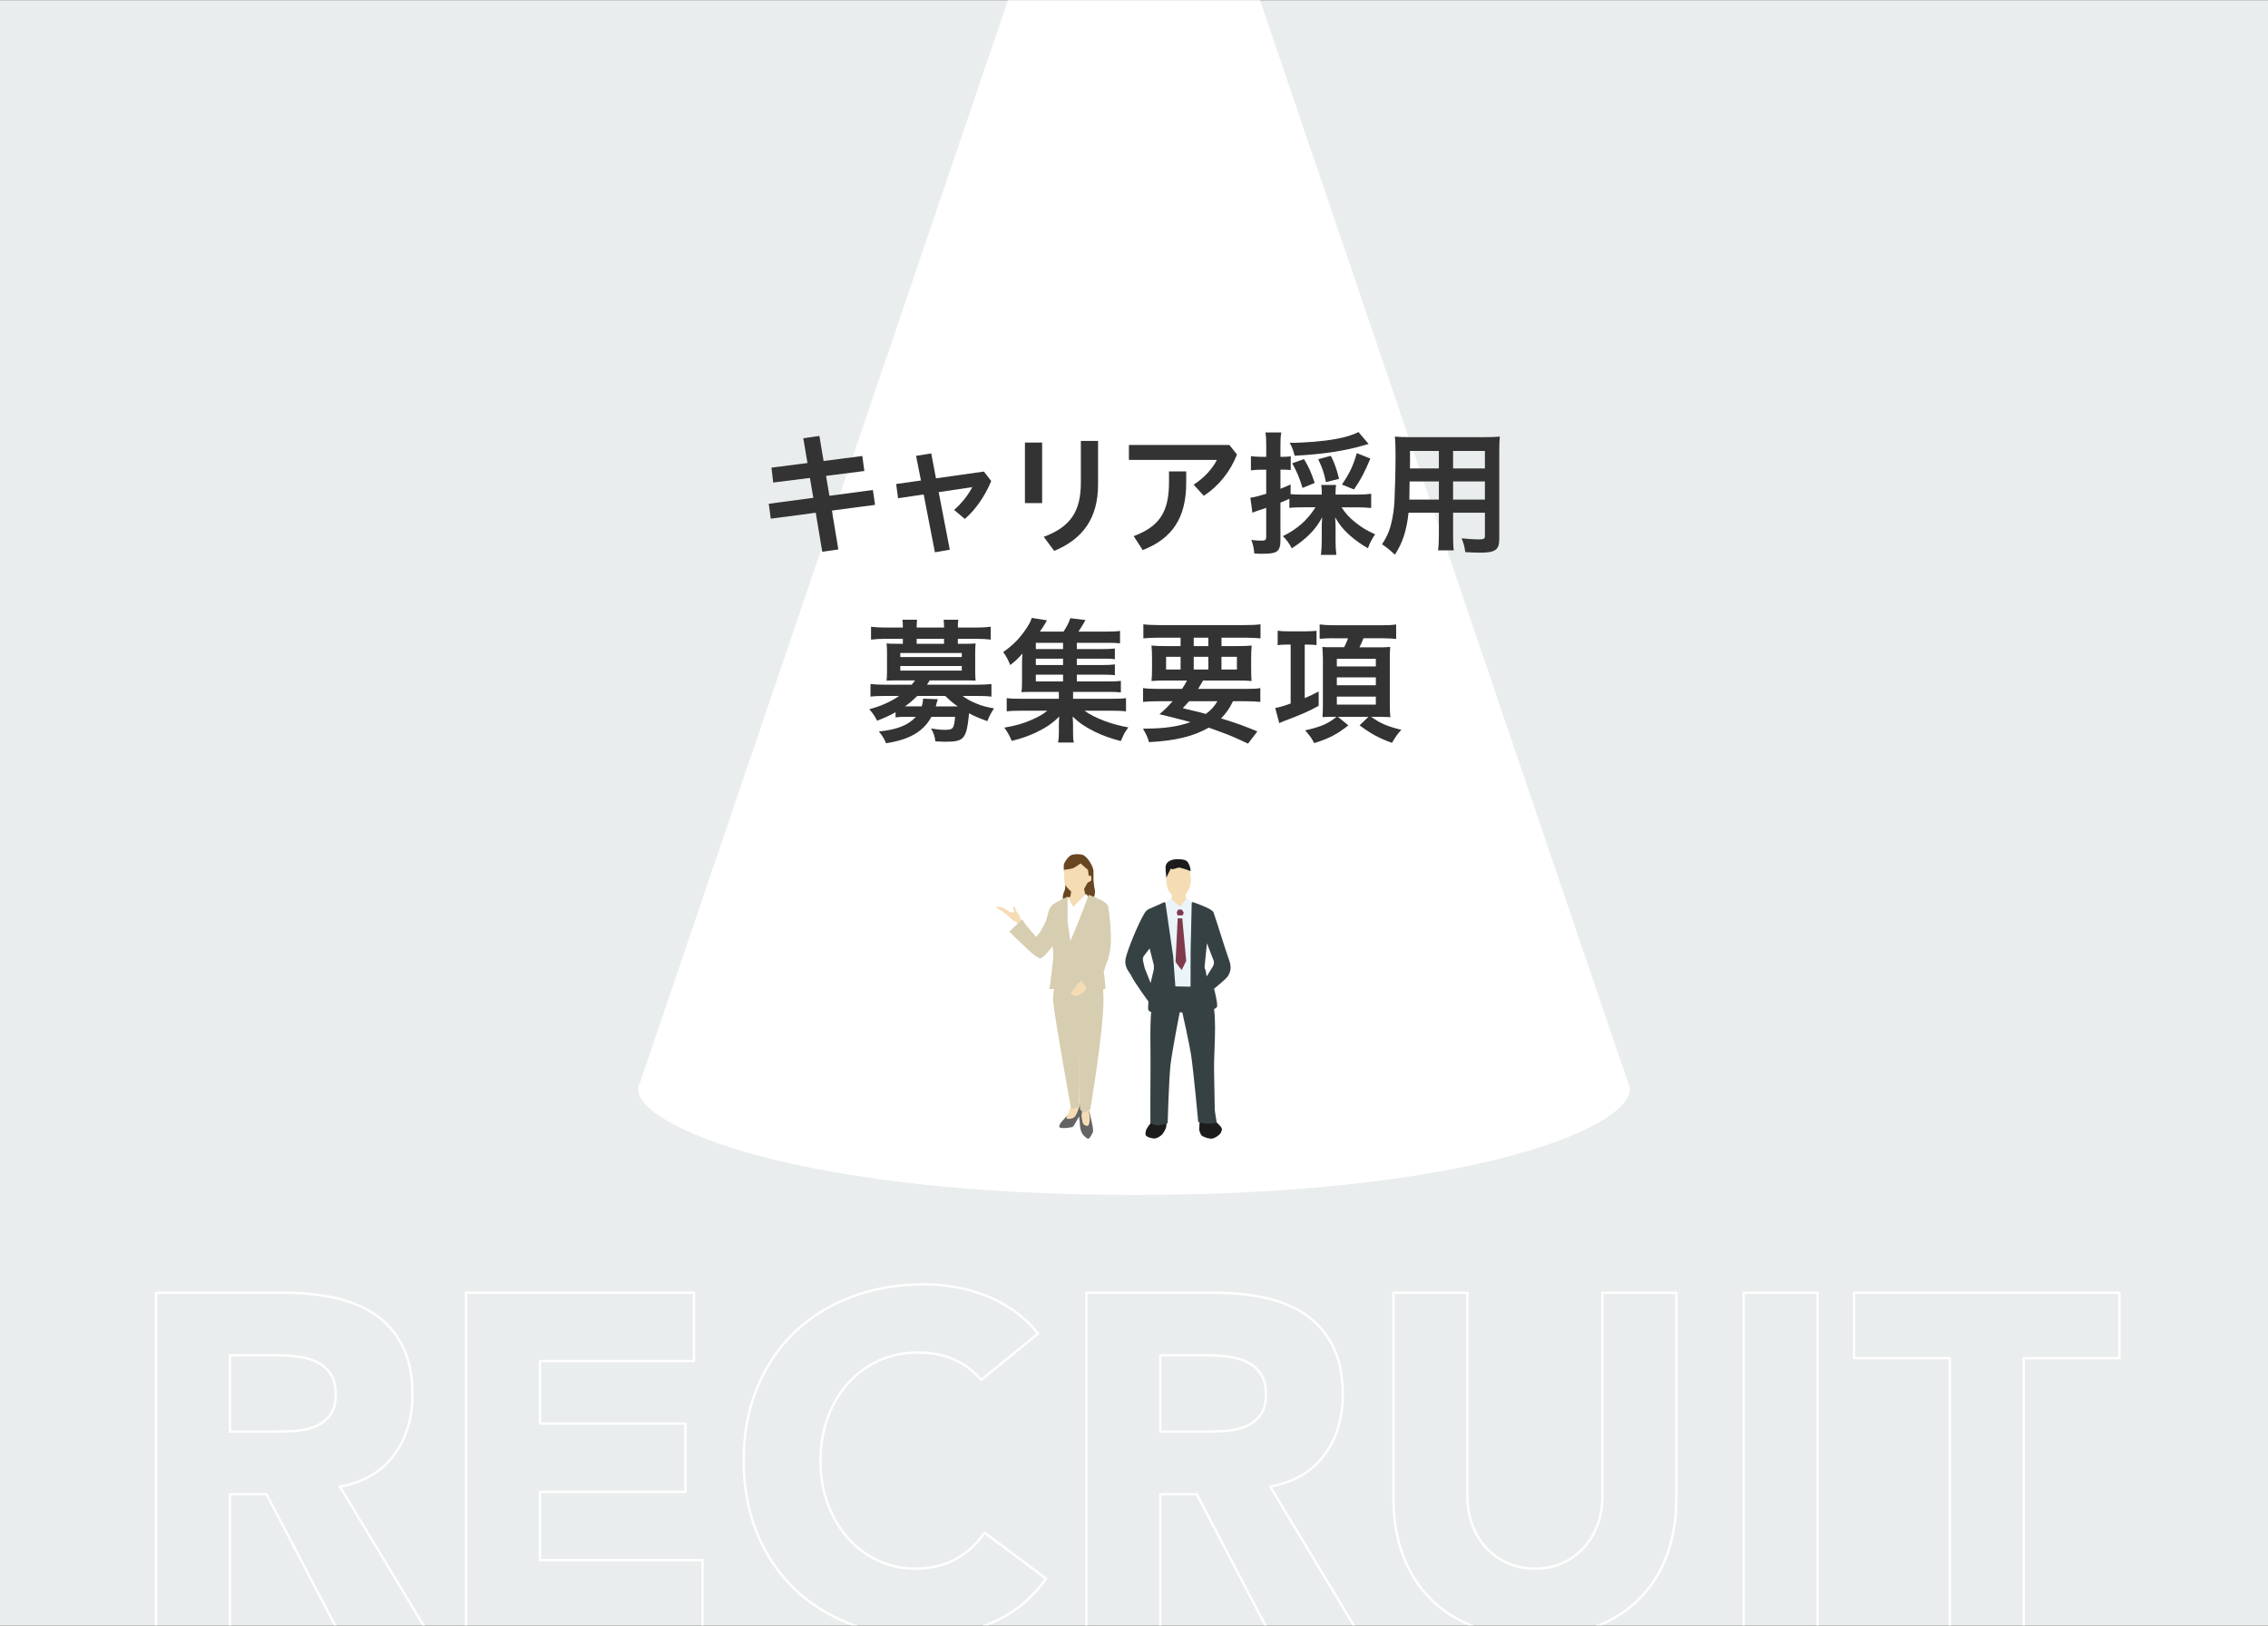 <?xml version="1.0" encoding="utf-8"?>
<!-- Generator: Adobe Illustrator 27.7.0, SVG Export Plug-In . SVG Version: 6.00 Build 0)  -->
<svg version="1.1" id="レイヤー_1" xmlns="http://www.w3.org/2000/svg" xmlns:xlink="http://www.w3.org/1999/xlink" x="0px"
	 y="0px" width="1920px" height="1376px" viewBox="0 0 1920 1376" style="enable-background:new 0 0 1920 1376;"
	 xml:space="preserve">
<rect x="0" y="0" width="1920" height="1376" fill="#808080" stroke="none"/>
<style type="text/css">
	.st0{clip-path:url(#SVGID_00000004541564605236228900000017416287118443161758_);fill:#EAEDED;}
	.st1{clip-path:url(#SVGID_00000004541564605236228900000017416287118443161758_);}
	.st2{fill:#FFFFFF;}
	.st3{fill:none;stroke:#FFFFFF;stroke-width:2;stroke-linecap:round;stroke-linejoin:round;stroke-miterlimit:10;}
	.st4{fill:#333333;}
	.st5{fill:#F5DCB4;}
	.st6{fill:#1C1C1C;}
	.st7{fill:#EAF4F9;}
	.st8{fill:#364144;}
	.st9{fill:#7F3B4C;}
	.st10{fill:#646464;}
	.st11{fill:#684621;}
	.st12{fill:#D7CDB0;}
</style>
<g>
	<defs>
		<rect id="SVGID_1_" y="0.24" width="1920" height="1375.52"/>
	</defs>
	<clipPath id="SVGID_00000067224889833469145510000014106123903407340166_">
		<use xlink:href="#SVGID_1_"  style="overflow:visible;"/>
	</clipPath>
	
		<rect x="-66.79" y="-22.75" style="clip-path:url(#SVGID_00000067224889833469145510000014106123903407340166_);fill:#EAEDED;" width="2064.44" height="1483.95"/>
	<g style="clip-path:url(#SVGID_00000067224889833469145510000014106123903407340166_);">
		<polygon class="st2" points="540.17,921.09 960,-313.65 1379.83,921.09 		"/>
		<path class="st2" d="M1379.83,922.02c0,31.49-131.18,89.36-419.83,89.36c-284.29,0-419.83-57.86-419.83-89.36
			C540.17,890.53,728.14,865,960,865S1379.83,890.53,1379.83,922.02z"/>
	</g>
	<g style="clip-path:url(#SVGID_00000067224889833469145510000014106123903407340166_);">
		<path class="st3" d="M132.13,1094.21h109.93c14.44,0,28.15,1.4,41.12,4.21c12.97,2.81,24.34,7.49,34.1,14.04
			c9.76,6.56,17.51,15.38,23.27,26.48c5.75,11.1,8.63,24.94,8.63,41.52c0,20.06-5.22,37.11-15.65,51.15
			c-10.43,14.04-25.68,22.94-45.74,26.68l72.21,119.96h-75.02l-59.38-113.54h-30.89v113.54h-62.59V1094.21z M194.72,1211.76h36.91
			c5.62,0,11.57-0.2,17.85-0.6c6.28-0.4,11.97-1.6,17.05-3.61c5.08-2.01,9.29-5.15,12.64-9.43c3.34-4.28,5.01-10.29,5.01-18.05
			c0-7.22-1.47-12.97-4.41-17.25c-2.95-4.28-6.69-7.55-11.23-9.83c-4.55-2.27-9.77-3.81-15.65-4.61c-5.89-0.8-11.63-1.2-17.25-1.2
			h-40.92V1211.76z"/>
		<path class="st3" d="M394.51,1094.21h192.98v57.77H457.1v52.96h123.17v57.77H457.1v57.77H594.7v57.77h-200.2V1094.21z"/>
		<path class="st3" d="M830.6,1168.03c-6.16-7.48-13.71-13.24-22.67-17.25c-8.96-4.01-19.33-6.02-31.09-6.02
			c-11.77,0-22.67,2.28-32.7,6.82c-10.03,4.55-18.72,10.9-26.08,19.06c-7.36,8.16-13.11,17.85-17.25,29.09
			c-4.15,11.23-6.22,23.41-6.22,36.51c0,13.38,2.07,25.61,6.22,36.71c4.14,11.1,9.83,20.73,17.05,28.89
			c7.22,8.16,15.71,14.51,25.48,19.06c9.76,4.55,20.26,6.82,31.49,6.82c12.84,0,24.2-2.67,34.1-8.02
			c9.89-5.35,18.05-12.84,24.47-22.47l52.16,38.92c-12.04,16.85-27.28,29.29-45.74,37.31c-18.46,8.02-37.45,12.04-56.97,12.04
			c-22.2,0-42.66-3.48-61.38-10.43c-18.72-6.95-34.9-16.91-48.54-29.89c-13.64-12.97-24.27-28.69-31.9-47.14
			c-7.62-18.45-11.43-39.05-11.43-61.78c0-22.73,3.81-43.33,11.43-61.78c7.62-18.45,18.25-34.16,31.9-47.14
			c13.64-12.97,29.82-22.93,48.54-29.89c18.72-6.95,39.18-10.43,61.38-10.43c8.02,0,16.38,0.74,25.07,2.21
			c8.69,1.47,17.25,3.81,25.68,7.02c8.43,3.21,16.51,7.49,24.27,12.84c7.75,5.35,14.71,11.9,20.86,19.66L830.6,1168.03z"/>
		<path class="st3" d="M919.67,1094.21h109.93c14.44,0,28.15,1.4,41.12,4.21c12.97,2.81,24.34,7.49,34.1,14.04
			c9.76,6.56,17.52,15.38,23.27,26.48c5.75,11.1,8.63,24.94,8.63,41.52c0,20.06-5.22,37.11-15.65,51.15
			c-10.43,14.04-25.68,22.94-45.74,26.68l72.21,119.96h-75.02l-59.38-113.54h-30.89v113.54h-62.59V1094.21z M982.25,1211.76h36.91
			c5.62,0,11.56-0.2,17.85-0.6c6.28-0.4,11.97-1.6,17.05-3.61c5.08-2.01,9.29-5.15,12.64-9.43c3.34-4.28,5.02-10.29,5.02-18.05
			c0-7.22-1.47-12.97-4.41-17.25c-2.95-4.28-6.69-7.55-11.23-9.83c-4.55-2.27-9.77-3.81-15.65-4.61c-5.89-0.8-11.64-1.2-17.25-1.2
			h-40.92V1211.76z"/>
		<path class="st3" d="M1419.15,1268.73c0,16.85-2.55,32.36-7.62,46.54c-5.08,14.18-12.64,26.48-22.67,36.91
			c-10.03,10.43-22.54,18.59-37.51,24.47c-14.98,5.88-32.23,8.83-51.75,8.83c-19.8,0-37.18-2.95-52.15-8.83
			c-14.98-5.88-27.48-14.04-37.51-24.47c-10.03-10.43-17.59-22.73-22.67-36.91c-5.08-14.17-7.62-29.69-7.62-46.54v-174.52h62.59
			v172.11c0,8.83,1.4,16.99,4.21,24.47c2.81,7.49,6.75,13.98,11.84,19.46c5.08,5.49,11.16,9.77,18.25,12.84
			c7.08,3.08,14.78,4.61,23.07,4.61c8.29,0,15.91-1.54,22.87-4.61c6.95-3.07,12.97-7.35,18.05-12.84
			c5.08-5.48,9.03-11.97,11.84-19.46c2.81-7.48,4.21-15.65,4.21-24.47v-172.11h62.59V1268.73z"/>
		<path class="st3" d="M1476.12,1094.21h62.59v284.05h-62.59V1094.21z"/>
		<path class="st3" d="M1650.63,1149.57h-81.04v-55.36h224.67v55.36h-81.04v228.68h-62.59V1149.57z"/>
	</g>
</g>
<g>
	<path class="st4" d="M730.01,385.94l1.72,12.72l-32.44,4.13l2.87,16.85l36.8-4.93l1.83,12.61l-36.57,4.82l5.5,32.9l-13.64,1.95
		l-5.5-33.02l-38.06,5.04l-1.72-12.61l37.72-5.04l-2.87-16.85l-31.07,3.9l-1.49-12.61l30.49-3.9l-3.55-20.98l13.64-1.95l3.55,21.21
		L730.01,385.94z"/>
	<path class="st4" d="M804.06,465.27l-12.61,2.18l-9.51-48.95l-21.67,3.21l-1.61-12.04l20.98-2.98l-4.13-20.86l12.84-2.06
		l4.01,21.09l40.58-5.73l6.19,8.02c-5.39,12.95-13.3,24.3-22.35,32.1l-9.06-7.68c6.42-5.5,12.15-12.95,15.36-19.26l-28.43,4.24
		L804.06,465.27z"/>
	<path class="st4" d="M867.67,374.59h14.56v51.24h-14.56V374.59z M929.57,373.21v36.8c0,29-13.18,46.31-37.14,56.29l-8.83-11.92
		c22.47-8.37,31.41-21.32,31.41-45.85v-35.31H929.57z"/>
	<path class="st4" d="M1047.18,384.68c-5.62,14.56-15.71,26.94-28.09,34.96l-8.6-9.4c8.94-5.73,15.82-13.41,19.72-20.98H955.7
		v-12.61h85.06L1047.18,384.68z M1004.2,399.01v9.63c0,29.35-11.46,47-36.8,56.97l-7.68-11.81c21.9-8.25,29.92-20.52,29.92-45.74
		v-9.06H1004.2z"/>
	<path class="st4" d="M1102.77,429.39c-4.82,0-7.91,0.11-11.23,0.46v-7.68c-4.93,2.18-4.93,2.18-7.57,3.21v32.33
		c0,4.59-0.92,7.22-2.87,8.83c-2.06,1.6-5.5,2.18-12.61,2.18c-1.83,0-3.33,0-6.65-0.23c-0.46-4.93-0.92-7.22-2.52-11.46
		c3.9,0.46,5.96,0.57,8.83,0.57c3.1,0,3.78-0.69,3.78-3.44v-24.3c-3.55,1.15-3.78,1.26-7.22,2.41c-1.72,0.57-2.98,1.03-4.47,1.72
		l-1.72-12.72c3.55-0.46,7.45-1.49,13.41-3.32v-20.4h-4.81c-2.64,0-5.16,0.23-8.14,0.57v-12.04c2.75,0.34,5.04,0.57,8.37,0.57h4.59
		v-9.29c0-5.27-0.11-7.68-0.69-11.35h13.41c-0.57,3.55-0.69,6.08-0.69,11.35v9.29h2.41c2.87,0,4.47-0.11,6.31-0.46v11.69
		c-1.95-0.23-3.44-0.34-6.19-0.34h-2.52v16.16c3.44-1.38,4.7-1.83,8.6-3.67v8.25c2.64,0.23,5.39,0.34,10.2,0.34h16.16v-1.15
		c0-3.32-0.11-5.04-0.46-6.99h12.61c-0.35,1.83-0.46,3.44-0.46,6.99v1.15h19.03c4.01,0,7.91-0.23,11.12-0.69v12.04
		c-3.33-0.34-7.34-0.57-11.12-0.57h-13.99c3.67,5.39,6.42,8.48,11.23,12.38c5.16,4.24,10.55,7.57,17.2,10.43
		c-3.1,4.7-4.36,7.22-6.08,11.81c-5.39-2.98-11.12-7.11-15.59-11.12c-5.27-4.7-8.6-8.83-12.15-15.02c0.23,3.32,0.35,5.73,0.35,8.37
		v11.69c0,4.59,0.23,8.14,0.69,11.69h-13.07c0.46-3.67,0.69-7.57,0.69-11.81v-11.35c0-2.64,0.11-4.47,0.34-8.6
		c-5.62,10.43-12.84,17.88-25.68,26.25c-2.41-4.47-4.47-7.34-7.57-10.32c12.04-5.85,20.86-13.64,27.63-24.42H1102.77z
		 M1158.6,375.74c-1.03,0.34-1.26,0.34-2.64,0.8c-16.97,5.04-35.42,7.91-59.95,9.17c-1.49-5.39-2.06-7.11-4.24-10.89
		c12.95,0,29.12-1.38,39.43-3.32c7.68-1.38,14.67-3.55,18.8-5.85L1158.6,375.74z M1102.66,412.99c-2.75-8.94-4.7-13.53-8.71-20.86
		l9.97-3.55c4.13,6.88,5.85,10.78,9.06,20.18L1102.66,412.99z M1122.49,408.06c-1.61-7.8-2.87-11.58-6.53-19.37l10.66-2.87
		c3.1,5.96,4.93,11.12,6.99,19.49L1122.49,408.06z M1136.02,410.13c6.53-9.63,9.4-15.59,12.61-26.6l11.46,4.59
		c-4.93,11.81-8.14,17.88-13.87,26.14L1136.02,410.13z"/>
	<path class="st4" d="M1192.41,433.97c-1.6,15.02-5.04,25.56-11.58,35.54c-4.7-4.47-6.3-5.73-10.89-8.83
		c4.01-5.85,6.65-11.92,8.14-19.03c1.26-5.39,2.06-11.23,2.41-17.31c0.46-9.4,0.92-25.33,0.92-38.52c0-8.02-0.12-11.69-0.57-16.28
		c4.01,0.34,6.88,0.46,12.95,0.46h62.94c6.3,0,9.51-0.11,12.95-0.46c-0.34,3.78-0.46,6.65-0.46,12.61v73.94
		c0,9.29-3.32,11.69-16.16,11.69c-3.55,0-9.17-0.23-12.61-0.46c-0.57-4.36-1.26-6.99-3.1-11.69c5.5,0.57,10.55,0.92,14.1,0.92
		c4.7,0,5.62-0.46,5.62-2.87v-19.72h-26.94v18.57c0,6.42,0.11,10.09,0.57,13.3h-13.3c0.46-3.44,0.69-6.65,0.69-13.3v-18.57H1192.41z
		 M1218.09,407.49h-24.76c0,3.21-0.12,5.5-0.12,7.11c-0.11,5.16-0.11,6.08-0.11,8.25h24.99V407.49z M1218.09,381.7h-24.42v11.69
		l-0.11,3.1h24.53V381.7z M1257.06,396.49V381.7h-26.94v14.79H1257.06z M1257.06,422.85v-15.36h-26.94v15.36H1257.06z"/>
	<path class="st4" d="M758.14,602.81c-4.81,2.75-8.71,4.47-15.59,7.22c-2.18-4.24-3.78-6.53-6.65-9.74
		c9.4-2.41,18.34-6.42,25.22-11.23h-11.81c-5.39,0-8.83,0.11-12.38,0.57v-10.66c3.67,0.34,7.22,0.57,12.72,0.57h22.13
		c1.15-1.26,2.06-2.52,2.87-3.67h-15.25c-3.67,0-6.31,0.11-8.83,0.23c0.23-2.52,0.34-4.81,0.34-7.68v-15.93
		c0-2.87-0.11-5.27-0.34-7.91c1.83,0.23,4.24,0.34,8.83,0.34h4.93v-4.24h-14.56c-5.16,0-8.14,0.23-12.38,0.69v-10.89
		c3.78,0.46,7.8,0.69,12.61,0.69h14.33v-0.57c0-2.64-0.11-4.13-0.34-6.08h12.38c-0.23,1.95-0.34,3.21-0.34,6.08v0.57h23.16v-0.57
		c0-2.64-0.12-4.01-0.34-6.08h12.38c-0.23,1.95-0.34,3.44-0.34,6.08v0.57h15.13c4.93,0,8.94-0.23,12.72-0.69v10.89
		c-4.24-0.46-7.22-0.69-12.38-0.69h-15.48v4.24h6.08c4.7,0,7.11-0.11,8.94-0.34c-0.23,2.52-0.34,4.82-0.34,7.91v15.93
		c0,3.1,0.11,5.27,0.34,7.68c-2.64-0.11-5.27-0.23-8.94-0.23h-29.92c-1.26,2.06-1.6,2.64-2.29,3.67h41.84
		c5.5,0,9.06-0.23,12.72-0.57v10.66c-3.67-0.46-6.88-0.57-12.27-0.57h-12.15c2.98,2.29,7.11,4.59,11.92,6.53
		c4.36,1.83,7.91,2.75,14.67,4.01c-2.29,3.44-4.13,6.76-5.62,10.78c-6.42-2.29-11.35-4.36-15.48-6.65
		c-2.18,21.78-4.13,24.07-19.95,24.07c-2.06,0-4.13-0.11-8.6-0.34c-0.46-4.13-1.49-7.22-3.67-10.89c5.04,0.8,8.14,1.15,11.35,1.15
		c7.45,0,8.02-0.69,9.06-11.01h-20.06c-6.65,12.38-18.57,19.37-38.4,22.35c-1.6-3.9-3.09-6.19-6.08-9.97
		c15.13-1.38,25.11-5.39,31.3-12.38h-7.45c-4.47,0-7.11,0.11-9.74,0.46V602.81z M762.16,556.15h52.05v-3.44h-52.05V556.15z
		 M762.16,567.61h52.05v-3.9h-52.05V567.61z M776.49,589.05c-3.78,3.78-6.88,6.42-10.43,8.83c0.34,0,0.34,0,1.26,0h12.95
		c0.8-2.52,1.03-3.78,1.15-6.53l12.5,0.46c-0.23,0.46-0.8,2.52-1.72,6.08h18.57c-4.81-3.44-5.96-4.47-10.55-8.83H776.49z
		 M799.18,540.67h-23.16v4.24h23.16V540.67z"/>
	<path class="st4" d="M911.63,576.78H938c5.16,0,7.91-0.11,10.89-0.46v9.74c-3.1-0.34-5.62-0.46-10.78-0.46h-29.69v5.85h31.98
		c6.76,0,9.74-0.11,12.84-0.57v11.23c-3.78-0.46-7.11-0.57-12.84-0.57h-22.35c8.6,6.19,22.93,11.69,37.14,14.1
		c-2.18,3.1-3.21,4.59-4.13,6.65c-0.12,0.23-0.57,1.26-1.26,2.87c-0.23,0.46-0.57,1.15-1.03,2.06c-8.83-2.29-15.48-4.7-22.47-8.14
		c-7.91-4.01-12.72-7.22-18.23-12.61c0.23,3.32,0.34,6.19,0.34,7.45v6.53c0,4.13,0.12,5.73,0.69,8.02H895.7
		c0.46-2.41,0.69-4.36,0.69-7.91v-6.65c0-2.64,0.12-4.7,0.34-7.45c-5.73,5.73-11.23,9.51-20.18,13.76
		c-6.31,2.87-12.04,4.93-20.06,6.88c-1.72-4.24-3.67-7.68-6.3-11.23c9.63-1.6,16.51-3.55,24.3-7.11c5.39-2.41,8.71-4.47,12.15-7.22
		h-21.67c-5.73,0-8.94,0.11-12.72,0.57v-11.23c2.98,0.46,5.85,0.57,12.72,0.57h31.41v-5.85h-22.13c-4.36,0-6.76,0.11-9.51,0.23
		c0.34-2.29,0.46-5.27,0.46-8.94v-13.99c0-3.55,0.12-6.65,0.34-9.74c-3.32,3.9-5.73,6.19-10.32,9.74
		c-1.95-4.81-3.32-7.34-5.96-11.01c8.83-6.08,14.9-12.5,20.63-21.55c1.61-2.52,2.87-5.04,3.55-7.34l12.95,2.06
		c-4.13,6.88-4.13,6.88-6.08,9.51h20.06c2.75-4.24,4.35-7.22,5.73-11.35l12.84,1.6c-2.87,5.04-4.01,6.88-5.96,9.74h24.3
		c4.93,0,7.8-0.11,10.89-0.57v10.55c-2.75-0.34-5.05-0.46-9.29-0.46h-27.28v5.27h21.55c5.5,0,7.34-0.11,10.66-0.46v9.06
		c-3.32-0.46-4.59-0.46-10.66-0.46h-21.55v5.39h21.55c5.62,0,7.22-0.11,10.66-0.57v9.17c-2.98-0.34-4.7-0.46-10.66-0.46h-21.55
		V576.78z M899.94,544.11H876.9v5.27h23.04V544.11z M899.94,557.52H876.9v5.39h23.04V557.52z M876.9,571.05v5.73h23.04v-5.73H876.9z
		"/>
	<path class="st4" d="M1000.7,583.09c1.72-2.64,2.64-4.13,4.13-7.11h-17.08c-5.73,0-9.51,0.11-12.95,0.46
		c0.34-3.32,0.46-5.85,0.46-10.89v-7.8c0-5.16-0.12-8.02-0.46-11.35c3.67,0.34,7.22,0.46,12.5,0.46h12.15v-7.11h-18.57
		c-5.39,0-9.4,0.23-12.95,0.57v-11.92c3.32,0.46,7.57,0.69,13.87,0.69h71.42c6.42,0,10.89-0.23,13.87-0.69v11.92
		c-3.67-0.34-7.68-0.57-13.07-0.57h-19.95v7.11h12.95c5.73,0,9.29-0.11,12.61-0.46c-0.34,2.98-0.46,5.85-0.46,11.23v7.8
		c0,5.62,0.12,8.25,0.34,11.01c-2.75-0.34-6.3-0.46-12.72-0.46h-28.31c-2.41,4.13-2.75,4.81-4.24,7.11H1054
		c6.53,0,9.86-0.11,12.95-0.69v11.69c-3.78-0.34-7.57-0.57-12.95-0.57h-10.2c-2.75,5.85-5.85,10.2-10.09,14.56
		c14.21,4.36,18.23,5.85,30.72,11.01l-7.91,10.32c-2.75-1.38-5.04-2.29-6.42-2.98c-9.63-4.36-9.63-4.36-26.83-10.55
		c-13.07,7.45-28.31,11.12-50.55,12.27c-1.38-4.59-2.29-6.53-5.16-11.46c1.15,0,1.95,0,2.52,0c15.48,0,27.74-1.83,37.71-5.5
		c-13.07-3.44-15.02-4.01-26.25-6.65c5.04-4.36,7.11-6.42,11.12-11.01h-12.04c-5.5,0-9.28,0.23-12.95,0.57V582.4
		c3.21,0.46,6.76,0.69,12.95,0.69H1000.7z M987.17,555.92v10.78h12.27v-10.78H987.17z M1006.66,593.52
		c-1.72,1.95-2.64,2.98-5.39,5.85c3.9,1.03,3.9,1.03,12.73,3.1c1.26,0.23,2.75,0.69,6.76,1.83c4.13-2.87,7.22-6.31,9.86-10.78
		H1006.66z M1010.56,546.86h12.38v-7.11h-12.38V546.86z M1010.56,566.7h12.38v-10.78h-12.38V566.7z M1034.05,566.7h13.07v-10.78
		h-13.07V566.7z"/>
	<path class="st4" d="M1089.53,545.6c-3.32,0-5.39,0.11-7.91,0.46v-12.27c2.75,0.46,5.5,0.57,9.63,0.57h14.33
		c3.55,0,6.65-0.23,8.94-0.46v12.15c-2.41-0.34-4.36-0.46-7.8-0.46h-2.18v45.28c4.01-1.6,6.19-2.75,11.81-5.62v12.15
		c-8.37,4.59-13.41,6.88-31.18,13.64c-0.23,0.11-0.35,0.23-2.18,1.03l-3.44-12.84c3.44-0.57,6.99-1.6,13.07-3.78V545.6H1089.53z
		 M1128.85,540.21c-3.9,0-7.91,0.11-11.69,0.46v-12.15c3.67,0.46,6.88,0.69,12.27,0.69h40.35c5.73,0,8.71-0.11,12.15-0.69v12.27
		c-3.09-0.34-7.11-0.57-11.92-0.57h-15.71c-1.15,2.87-2.18,5.04-3.44,7.68h19.95c1.26,0,4.7-0.23,6.08-0.34
		c-0.23,2.64-0.34,5.85-0.34,10.09v38.06c0,4.24,0.11,8.48,0.46,11.35c-0.57,0-1.03-0.11-1.26-0.11c-0.92-0.11-3.78-0.11-8.71-0.23
		h-6.3c7.68,5.5,13.53,8.02,25.56,11.01c-3.21,3.55-4.93,5.85-7.91,11.01c-11.12-4.01-17.65-7.57-27.4-14.79l7.45-7.22h-25.79
		l8.83,7.22c-9.51,7.57-16.62,11.23-28.89,15.02c-2.75-4.93-3.1-5.39-7.68-10.78c13.3-2.98,19.6-5.73,26.48-11.46h-2.87
		c-4.01,0-6.65,0.11-8.94,0.23c0.23-3.1,0.34-6.99,0.34-11.12v-37.94c0-3.55-0.23-8.14-0.46-10.32c2.41,0.23,4.01,0.23,9.4,0.23
		h9.06c1.15-2.29,2.41-5.04,3.33-7.57H1128.85z M1131.72,564.06h33.01v-6.42h-33.01V564.06z M1131.72,579.99h33.01v-6.65h-33.01
		V579.99z M1131.72,596.39h33.01v-6.76h-33.01V596.39z"/>
</g>
<g>
	<g>
		<path class="st5" d="M1008.13,745.71c-0.16,3.26-1.12,6.22-2.59,8.55c-2.07,3.26-3.95,5.11-7.3,4.94
			c-2.88-0.14-6.63-1.69-8.39-4.35c-1.76-2.65-2.35-6.25-2.57-10.16c-0.59-10.48,5.17-16.8,10.93-16.52
			C1003.97,728.45,1008.6,736.16,1008.13,745.71z"/>
		<path class="st5" d="M991.14,751.37c0,0,1.67,7.59,0.45,9.7c-0.79,1.38-7.06,4.06-7.06,4.06l15.25,39.02l12.65-38.56
			c0,0-7.11-3.21-8.15-4.78c-1.37-2.07-0.37-9.48-0.37-9.48L991.14,751.37z"/>
		<path class="st6" d="M1007.9,737.08c-0.04,0.73-2.6-1.03-4.43-1.34c-1.14-0.19-3.23-1.11-4.43-1.34c-1.67-0.33-3.88,0.67-4.54,0.9
			c-2.66,0.93-3.36-0.16-3.36-0.16l-3.74,7.68c0,0-0.82-6.19-0.68-9.02c0.21-4.36,4.81-6.84,10.87-6.55
			c3.03,0.15,5.58,0.19,7.33,1.82C1006.67,730.71,1008.01,734.9,1007.9,737.08z"/>
		<polygon class="st7" points="1004.82,760.1 998.88,767.42 991.39,760.57 985.19,765.18 995.94,844.33 1010.56,843.92 
			1012.34,766.51 		"/>
		<path class="st6" d="M976.29,947.83c0,0-5.19,6.19-6.04,8.69c-0.36,1.06-0.85,3.55-0.22,4.48c1.15,1.69,5.7,2.79,7.73,2.62
			c1.63-0.13,4.6-1.94,5.77-3.09c1.34-1.32,3.25-4.73,3.69-6.56c0.46-1.91,0.38-7.84,0.38-7.84L976.29,947.83z"/>
		<path class="st6" d="M1015.57,948.62l-0.38,7.84c0,0,1.08,3.76,2.02,4.59c1.73,1.53,6.56,2.96,8.86,2.68
			c2.01-0.25,5.7-2.56,6.94-4.15c0.71-0.91,1.7-3.33,1.34-4.43c-0.92-2.84-8.58-8.28-8.58-8.28L1015.57,948.62z"/>
		<path class="st8" d="M975.49,848.95c-2.54,13.22-1.28,40.37-1.5,53.84c-0.2,12.06-0.11,48.29-0.11,48.29s4.96,1.46,6.67,1.45
			c2.04-0.02,7.95-1.86,7.95-1.86s1.03-37.04,2.4-49.3c1.27-11.27,7.79-44.55,7.79-44.55l2.24,0.11c0,0,5.88,26.3,7.27,35.17
			c2.24,14.3,6.18,57.58,6.18,57.58s5.81,1.41,7.79,1.5s7.9-0.74,7.9-0.74s-1.75-10.19-1.7-11.31s-0.47-25.29-0.6-33.73
			c-0.22-13.77,2.43-41.66-0.69-55.07c-0.94-4.03-7.13-14.95-7.13-14.95l-39.27-0.79C980.69,834.6,976.21,845.2,975.49,848.95z"/>
		<path class="st9" d="M1000.84,774.83l-3.59-0.06c-0.27,0-0.5-0.19-0.55-0.46l-0.43-2.04c-0.03-0.13-0.01-0.27,0.05-0.38l0.89-1.72
			c0.1-0.19,0.3-0.31,0.52-0.31l2.47,0.04c0.19,0,0.37,0.1,0.47,0.26l1.29,1.97c0.1,0.15,0.12,0.34,0.06,0.51l-0.63,1.81
			C1001.31,774.68,1001.09,774.83,1000.84,774.83z"/>
		<path class="st9" d="M1004.19,813.28l-3.74,7.68c-0.35-0.01-5.33-6.65-5.28-7l1.8-36.25c0.05-0.28,0.29-0.48,0.58-0.48l2.8,0.05
			c0.28,0.01,0.52,0.22,0.56,0.5L1004.19,813.28z"/>
		<path class="st8" d="M996.44,854.55l-3.29-45.18l-6.53-45.01c-0.09-0.63-0.81-0.95-1.34-0.59l-13.17,5.85
			c-1.88,0.98-2.93,2.81-3.98,4.65c-5.14,8.93-13.29,29-15.05,36.32c-1.92,7.97,3.14,12.21,4.48,15.03
			c2.91,6.12,14.65,22.05,14.65,22.05l-0.28,5.79c-0.08,1.7,1.32,3.11,3.02,3.04l20.55-0.86
			C996.04,855.61,996.48,855.12,996.44,854.55z M969.07,819.43l-1.36-5.83c-0.32-1.38-0.19-2.83,0.37-4.13l5.17-6.69l3.51,13.95
			c0.14,1.3,0.13,2.62-0.02,3.92l-2.66,11.38L969.07,819.43z"/>
		<path class="st8" d="M1027.31,772.23c-1.14-3.25-17.17-8.56-17.17-8.56c-0.57-0.32-1.28,0.08-1.29,0.74l-0.92,41.19l-0.1,47.4
			c0,0.51,0.38,0.94,0.88,1c0,0,10.25,2.31,13.63,1.72c2.23-0.39,7.95-1.84,8.06-4.1c0.22-4.48-2.65-14.73-2.65-14.73
			s10.52-8.47,11.75-10.66c1.79-3.19,3.69-6.56,0.71-14.57C1037.49,804.37,1030.4,781,1027.31,772.23z M1026.76,818.03l-5.25,8.45
			l-0.85-5.06c-0.69-1.15-0.99-2.49-0.85-3.83c0.54-5.15,1.9-18.28,1.94-19.18l5.17,13.35c0.55,1.01,0.82,2.15,0.76,3.29
			C1027.64,816.12,1027.32,817.14,1026.76,818.03z"/>
	</g>
	<g>
		<g>
			<path class="st5" d="M867.8,784.5l-3.91-7.04c0,0-1.01-3.08-1.56-3.91c-0.39-0.59-1.56-1.56-1.56-1.56s-0.78-1.56-1.56-3.91
				c-0.7-2.1-1.56-0.2-1.56,0c0,2.35,1.22,3.01,0.78,3.91c-0.35,0.7-3.13,0-3.13,0s-5.15-3.21-7.04-3.91
				c-0.94-0.34-2.91-0.78-3.91-0.78c-0.78,0-1.56,0.78,0,1.56c2.52,1.26,5.39,3.43,7.04,4.69c1.68,1.29,6.25,5.47,6.25,5.47
				l3.13,1.56l3.13,7.82L867.8,784.5z"/>
			<path class="st10" d="M925.24,954.89c0,0-1.9-11.45-4.01-16.14c-0.58-1.3-3.59-1.24-4.92,0c-0.4,0.37-0.73,0.86-1.01,1.44l0.21-3
				c0.11-0.97-1.37-3.16-2.35-3.13c-2.8,0.1-7.88,7.95-7.88,7.95s-4.58,5.1-5.93,6.71c-1.04,1.23-3.1,3.63-2.54,5.15
				c0.16,0.44,1.23,0.76,1.69,0.85c2.3,0.43,7.62-0.32,9.32-0.85c1.01-0.31,2.02-2.47,2.54-3.39c1-1.77,2.15-3.4,3.12-5.55
				l0.46,3.99h0.1c0.02,2.91,0.35,4.99,0.69,6.78c0.21,1.07,1.02,3.13,1.61,4.04c0.79,1.19,3.4,3.85,4.82,4.04
				c0.45,0.06,1.38-0.78,1.38-0.78s2.26-3.47,2.68-4.87C925.48,957.34,925.24,954.89,925.24,954.89z"/>
			<path class="st11" d="M900.67,736.26c0,0-0.36-3.36,0-4.69c0.64-2.4,3.96-6.87,6.25-7.82c2.35-0.97,7.87-1.09,10.16,0
				c3.64,1.73,8.32,9.27,8.6,13.29c0.1,1.48-0.01,7.49-0.01,7.49s0.41,5.5,1.22,8.97c0.36,1.52-0.12,4.31-0.82,5.71
				c-0.87,1.75-5.11,1.13-6.76,0.9c-1.28-0.18-19.12,3.18-19.12,3.18s-1.43-4.69,0.82-8.97
				C903.26,750.01,900.67,736.26,900.67,736.26z"/>
			<path class="st5" d="M900.67,736.26c0,0,0.12,7.85,0.67,11.33c0.42,2.69,5.47,7.04,5.47,7.04l-0.67,4.31l-4.69,1.56l6.93,12.11
				l10.95-12.51l-1.56-7.82l3.13-5.47c0,0,1.73-0.4,2.46-1.17c1.27-1.35,0-4.69,0-4.69l-1.67,0.39l-0.67-5.08l-6.25-5.47
				c0,0-4.59,3.34-6.34,4.03C906.57,735.54,900.67,736.26,900.67,736.26z"/>
			<polygon class="st2" points="908.48,767.53 919.43,756.59 924.12,762.06 906.14,805.06 897.09,770.66 903.79,758.93 			"/>
			<path class="st5" d="M903.01,894.18c0,0,0.39,8.82,0.78,11.73c0.91,6.72,3.91,26.58,3.91,26.58s-1.56,7.04-4.69,12.51
				c-0.19,0.34-0.28,1.29,0,1.56c1.11,1.11,4.99,0.13,6.25-0.78c2.51-1.81,4.69-10.16,4.69-10.16l-0.78-2.35c0,0,0-20.33,0-21.11
				s0-19.55,0-19.55L903.01,894.18z"/>
			<path class="st5" d="M914.74,896.53l1.56,43l-0.78,4.69c0,0,0.55,5.58,1.56,7.04c0.5,0.72,1.49,1.36,2.35,1.56
				c0.38,0.09,1.23,0.21,1.56,0c1.12-0.69,1.39-3.39,1.56-4.69c0.26-1.98-0.78-7.82-0.78-7.82s2.54-20.45,3.13-27.36
				c0.41-4.87,1.56-19.55,1.56-19.55L914.74,896.53z"/>
			<path class="st12" d="M938.19,767.53c-0.26-1.66-1.82-2.85-3.13-3.91c-2.98-2.43-13.29-6.25-13.29-6.25l-9.38,24.24l-6.25,14.85
				l-2.35-16.42v-21.11c0,0-9.59,4.22-12.96,7.04c-0.87,0.73-2.81,3.75-3.13,5.47c-0.31,1.64-1.56,5.18-2.04,7.23
				c-0.66,2.84-5.36,10.53-5.36,10.53l-3.13,3.91l-8.6-10.16l-3.13-4.69l-10.95,10.16c0,0,5.28,5.42,7.04,7.04
				c3.96,3.66,11.17,11.05,15.64,14.07c0.87,0.59,2.9,1.85,3.91,1.56c3.02-0.86,9.95-10.12,9.95-10.12
				c1.34,7.48,0.22,13.24,0.22,13.24l-2.31,19.77l-0.78,3.13h1.56h2.5c-0.23,1.69-0.97,7.58-0.72,10.09
				c1.64,16.39,15.1,90.55,15.1,90.55l1.89,0.63l5.05-1.26c0,0,0.03-33.42,0.03-48.05c-0.02-1.77-0.03-3.31-0.03-4.35
				c0.02-4.74,0.02-1.92,0.03,4.35c0.04,4.48,0.13,10.39,0.12,13.09c-0.08,18.98-0.07,37.43,1.12,37.49
				c1.26,1.26,3.79,1.89,3.79,1.89l4.42-2.53c0,0,11.3-67.22,11.16-92.99c-0.01-2.65-0.28-7.21-0.3-8.92h1.98
				c0,0-0.73-9.39-0.97-11.2c-0.34-2.67-0.6-2.87-0.6-2.87s2.34-7.9,3.13-9.38c0.79-1.47,2.05-7.74,2.35-9.38
				C941.4,795.23,939.76,777.69,938.19,767.53z"/>
		</g>
		<path class="st5" d="M915.21,830.09l-3.78,3.72l-1.12,2.37l-0.24,0.23l-3.55,3.49l0.83,1.82c0,0,2.44,1.53,3.81,1.24
			c0.52-0.11,1.15-0.33,1.83-0.63c1.98-0.86,4.34-2.35,5.34-3.52c0.55-0.65,1.22-3.19,1.22-3.19L915.21,830.09z"/>
	</g>
</g>
</svg>

